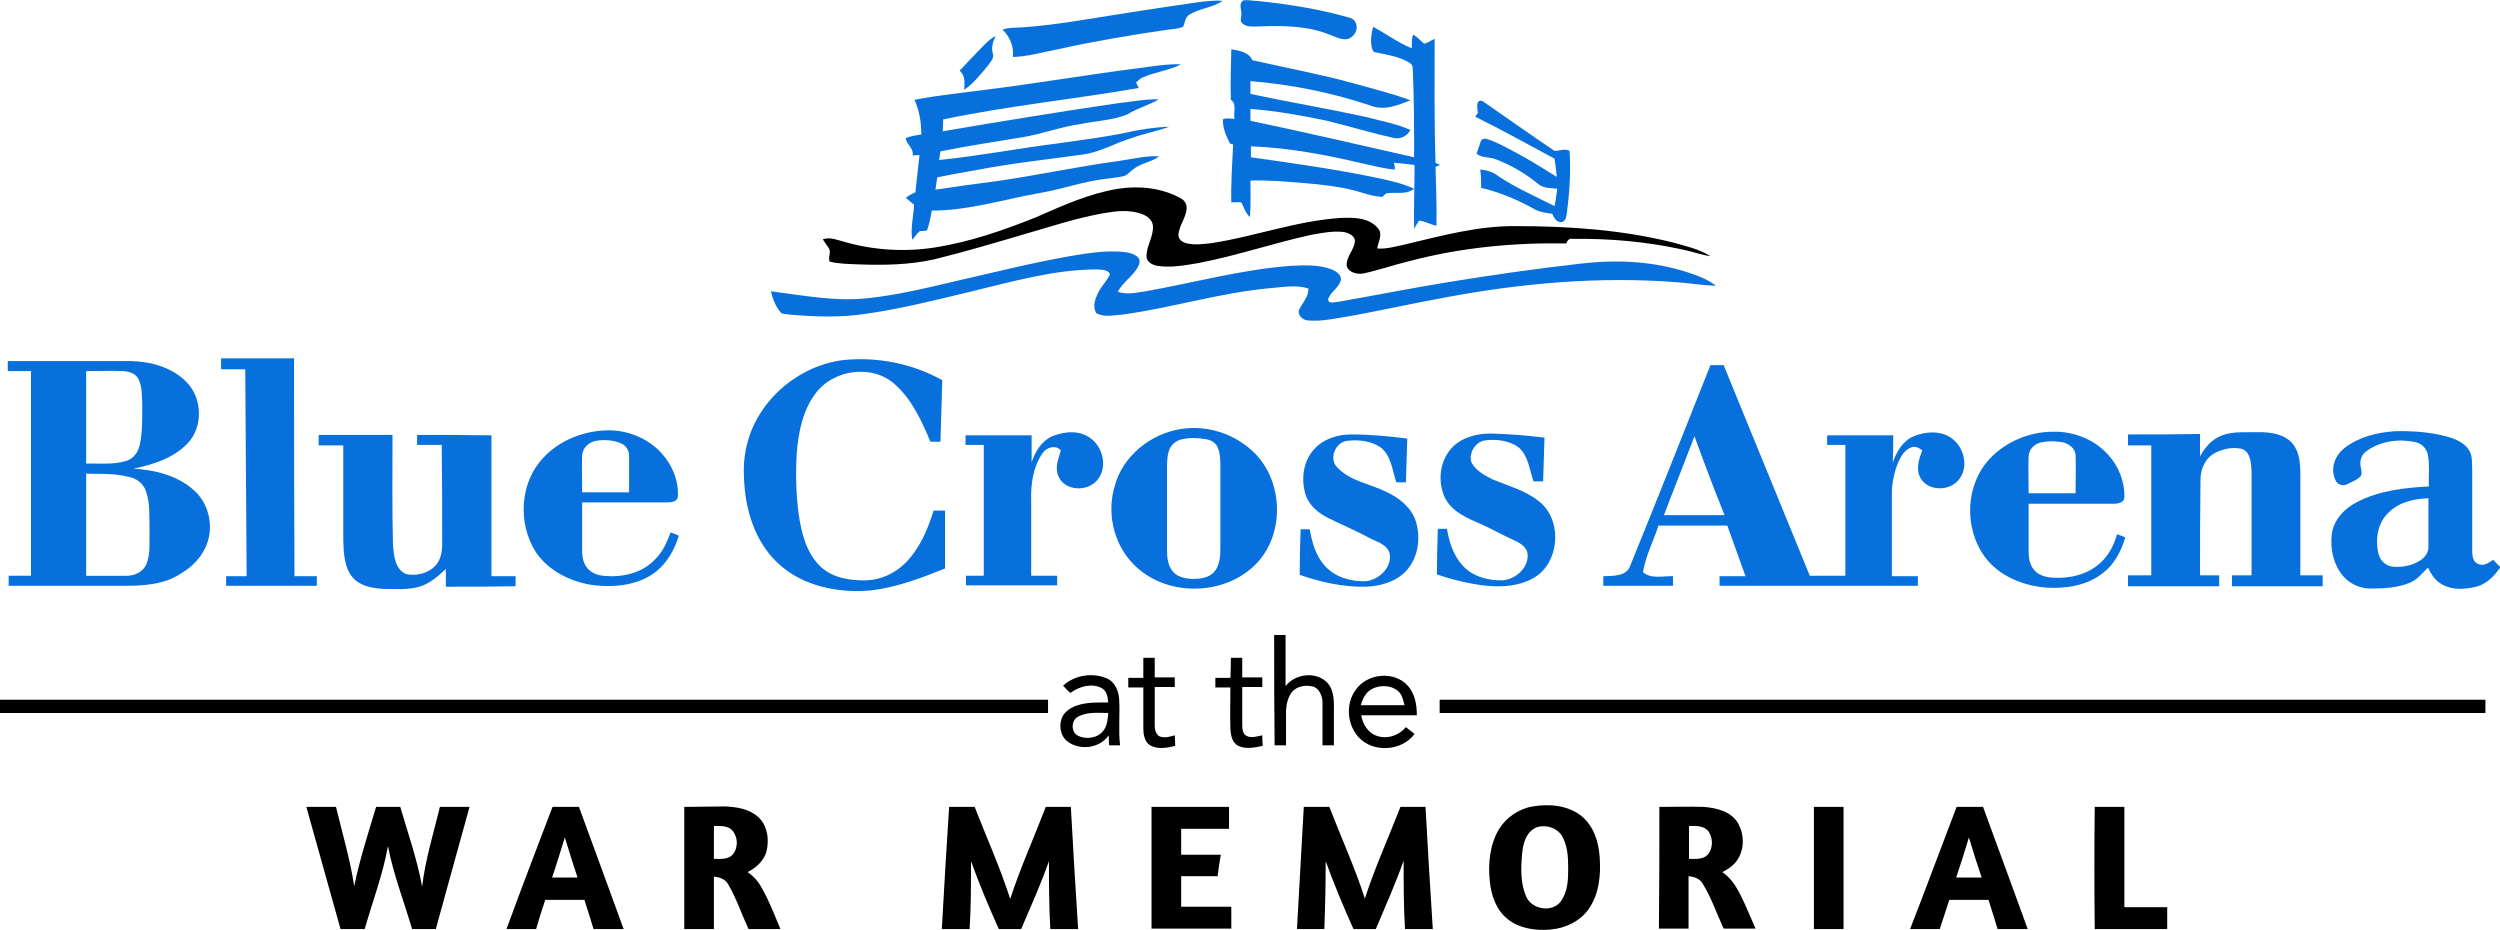 <?xml version="1.0" encoding="utf-8"?>
<!-- Generator: Adobe Illustrator 28.1.0, SVG Export Plug-In . SVG Version: 6.00 Build 0)  -->
<svg version="1.1" id="Layer_1" xmlns="http://www.w3.org/2000/svg" xmlns:xlink="http://www.w3.org/1999/xlink" x="0px" y="0px"
	 viewBox="0 0 548.4 204" style="enable-background:new 0 0 548.4 204;" xml:space="preserve">
<style type="text/css">
	.st0{fill:#0870DD;}
</style>
<g>
	<path class="st0" d="M262.7,0.5c1.8-0.2,3.7-0.5,5.5-0.3c-2.2,1.5-5,1.6-7.3,3c-1,0.6-0.9,1.8-1.4,2.7c-1.1,0.4-2.2,0.5-3.3,0.6
		c-8.3,1.2-16.5,2.6-24.6,4.4c-3.1,0.6-6.2,1.5-9.4,1.6c0.2-2.2-0.6-4.4-2.3-6c1.4-0.5,2.9-0.4,4.4-0.5c7.1-0.5,14.2-1.8,21.2-2.9
		C251.3,2.2,257,1.3,262.7,0.5z"/>
	<path class="st0" d="M272.7,0.1c1-0.2,2,0.1,3,0.1c6.9,0.7,13.8,1.8,20.4,3.7c1.9,0.5,1.9,3.1,0.5,4.1c-1.4,1.3-3.3,0.2-4.7-0.3
		c-5-2.1-10.5-2.1-15.8-1.9c-1.2,0-2.5,0.2-3.5-0.6c-0.8-0.5-0.2-1.6-0.3-2.3C272.3,2,271.7,0.8,272.7,0.1z"/>
	<path class="st0" d="M301.2,5.9c2.9,1.5,5.5,3.5,8.5,4.7c0-1-0.1-2,0.3-3c0.9,0.5,1.6,1.3,2.4,2c0.8-0.2,1.5-0.7,2.3-1.1
		c0,9.1-0.1,18.1,0.2,27.2c0.3,0.2,0.6,0.3,1,0.5c-0.2,0.1-0.7,0.3-1,0.4c0.1,4.3,0.3,8.6,0.2,12.9c-1.3-0.2-2.5-1-3.8-1.1
		c-0.4,0.6-0.8,1.2-1.1,1.8c-0.1-4.7,0.1-9.3,0.1-14c-1.5-0.2-3-0.4-4.5-0.5c0.1,0.5,0.2,1,0.2,1.5c-2.4-0.2-4.6-0.8-6.9-1.3
		c-8.1-1.9-16.3-3.5-24.7-3.8c0,0.8,0,1.6,0,2.4c9.2,1.3,18.5,2.6,27.6,4.5c2.8,0.6,5.6,1.2,8.2,2.4c-1.7,1.4-4,0.7-6.1,1
		c-0.3,0.3-0.6,0.5-0.9,0.8c-1.6-0.1-3.1-0.5-4.6-1c-4.3-1.3-8.7-1.7-13.1-2.1c-3.7-0.3-7.5-0.6-11.2-0.5c0,2.7,0.1,5.3-0.1,8
		c-1-0.8-1.3-2.1-1.9-3.2c-0.7-0.1-1.5,0-2.2,0c-0.1-4.2,0.2-8.5,0.4-12.7c-0.2-0.1-0.5-0.2-0.7-0.2c-0.8-1.7-1.7-3.5-1.5-5.4
		c0.8-0.2,1.6-0.1,2.5,0c-0.3-1.4,0.6-3.3-0.8-4.2c-0.1-3.7,0-7.4,0.1-11.1c1.7,0.3,3.8,0.6,4.6,2.4c7.5,1.7,15,3.1,22.3,5.1
		c4.2,1.2,8.4,2.2,12.4,3.7c-2.8,1.1-5.9,2.4-8.9,1.1c-8.5-2.8-17.3-4.6-26.2-5.3c0,0.9,0,1.9,0,2.8c8.4,1.8,16.8,3.2,25.1,5
		c3.4,0.9,6.8,1.5,10,2.9c-0.7,1.4-2.4,2.2-3.9,1.7c-5-1.1-9.8-2.6-14.8-3.8c-5.4-1.1-10.9-2.1-16.4-2.5c0,0.9,0,1.7,0,2.6
		c12,2.5,23.9,5.3,35.9,8c0-6.5,0-13-0.3-19.5c0-0.6-0.3-1-0.8-1.3c-2.2-1.3-4.8-1.7-7.3-2.2c-0.6,0-0.8-0.7-0.9-1.2
		C300.6,9,300.8,7.4,301.2,5.9z"/>
	<path class="st0" d="M214.3,11.5c1.3-1.3,2.5-2.8,4.1-3.6c-0.6,1.2-1,2.5-0.6,3.9c0.3,1.1-0.6,1.8-1.1,2.6
		c-1.6,1.9-3.1,3.9-5.2,5.3c0.1-1.5,0.3-3.1-1-4.2C211.7,14.2,213,12.9,214.3,11.5z"/>
	<path class="st0" d="M249.4,15c3.2-0.4,6.4-1,9.7-0.9c-2.7,1.4-5.9,1.7-8.7,3c-0.5,0.3-0.8,0.7-1.2,1c0.2,0.4,0.4,0.8,0.6,1.2
		c-14.3,2.5-28.7,3.9-42.9,6.9c0,0.9-0.1,1.7-0.1,2.6c12.9-2.2,25.7-4.3,38.7-6.2c2.9-0.3,5.8-0.9,8.7-0.8c-2.2,1.3-4.7,1.9-6.9,3.3
		c-3.2,1.3-6.8,1.4-10.2,2.1c-4.4,0.6-8.5,2.2-12.8,2.9c-6,1-12,1.9-18,3.1c-0.1,0.6-0.2,1.3-0.3,1.9c8.9-0.9,17.6-2.6,26.5-3.7
		c4.8-0.7,9.7-1.3,14.5-2.3c3.1-0.7,6.3-1.2,9.5-1.3c-2.7,1-5.6,1.5-8.3,2.5c-3.6,1.1-6.9,3.1-10.7,3.6c-7.8,1.1-15.6,1.9-23.3,3.4
		c-2.9,0.5-5.7,1-8.6,1.6c-0.1,0.9-0.3,1.8-0.4,2.7c4.6-0.7,9.1-1.3,13.7-1.9c8.9-1.3,17.7-3.2,26.6-4.4c2.9-0.4,5.8-1.2,8.8-1
		c-1.8,1.3-4.1,1.5-5.8,2.9c-0.7,0.5-1.3,1.4-2.3,1.5c-1.4,0.3-2.8,0.4-4.2,0.6c-4.6,0.6-9.1,2.2-13.7,3c-8,1.4-15.8,3.9-23.9,3.9
		c-0.3,1.5-0.5,3-1.1,4.4c-0.5,0-1,0.1-1.5,0.1c-0.7,0.5-1.1,1.3-1.7,1.9c-0.4-2.6,0.3-5.1,0.4-7.7c-0.6-0.5-1.2-1-1.8-1.5
		c0.6-0.5,1.4-0.9,2.1-1.2c0.3-2.7,0.6-5.4,0.9-8.2c-0.4,0-1.1,0.1-1.5,0.1c0.3-1.6-1.4-2.4-1.5-3.8c1.1-0.5,2.3-0.6,3.4-0.8
		c0-2.6-0.4-5.2-1.5-7.6c5.1-1,10.3-1.5,15.5-2.2C227.4,18.3,238.4,16.4,249.4,15z"/>
	<path class="st0" d="M324.2,22.4c0.3-0.4,0.8-0.4,1.2-0.1c5.2,3.6,10.4,7.3,15.6,10.8c1.1,0,2.3-0.6,3.3,0c0.3,4.5,0,9.1-0.6,13.6
		c-0.1,0.8-0.2,1.8-1.1,2c-1.2,0.2-1.7-1-2.1-1.8c-1.2-0.2-2.5-0.3-3.7-0.9c-3.7-2.1-7.7-3.8-11.9-4.8c0-1.3,0-2.7-0.2-4
		c1.4,0.1,2.8,0.5,3.9,1.4c3.9,2.6,8.2,4.5,12.4,6.6c0.3-1.3,0.4-2.5,0.6-3.8c-1.3-0.2-2.8,0-4-0.9c-2.9-2.4-6.1-4.3-9.6-5.6
		c-1.3-0.5-3-0.2-4.1-1.2c0.3-0.9,0.6-1.7,0.9-2.6c0.1-0.6,0.8-0.8,1.4-0.6c2,0.6,3.9,1.7,5.8,2.7c3.3,1.7,6.4,3.7,9.5,5.6
		c-0.1-1.3-0.3-2.7-0.5-4c-5.8-3.1-11.5-6.3-17.4-9.2c0.2-0.3,0.4-0.6,0.6-0.8C324.1,24.1,323.9,23.2,324.2,22.4z"/>
	<path d="M245.3,41.4c4.6-0.7,9.6-0.2,13.7,2.1c0.8,0.4,1.3,1.2,1.3,2c0,2.2-1.7,3.9-1.8,6.1c0,1,1,1.6,1.9,1.8
		c1.9,0.4,3.8,0.1,5.6-0.1c9.5-1.5,18.6-4.9,28.2-5.5c2.8-0.1,6.1-0.1,8.1,2.3c1.1,1.3,0,3-0.2,4.4c2.1,0.2,4.2-0.5,6.2-0.9
		c8-1.9,16-4.1,24.3-4c11.5,0,23.2,0.8,34.4,3.6c2.8,0.8,5.7,1.4,8.2,3c-2.1-0.3-4.2-1.1-6.3-1.5c-7.8-1.7-15.8-2.4-23.8-2.3
		c-0.8-0.2-1.3,0.3-1.5,1c-11.6-0.2-23.2,0.9-34.5,3.9c-3.4,0.8-6.7,2-10.1,2.7c-1.3,0.2-3.2-0.2-3.6-1.7c-0.1-2,1.6-3.4,1.8-5.3
		c0.1-1.3-1.4-1.9-2.4-2.1c-2.4-0.3-4.8,0.2-7.1,0.6c-8.3,1.8-16.4,4.6-24.8,6.2c-3,0.5-6.1,1.1-9.1,0.6c-1-0.2-2.2-0.8-2.3-1.9
		c-0.1-2.4,1.6-4.5,1.4-6.9c-0.1-1.2-1.2-2.1-2.3-2.5c-2.8-1.1-5.8-0.7-8.7-0.2c-5.6,1-11.1,2.8-16.6,4.4c-6.8,2-13.5,4-20.4,5.7
		c-5.4,1.2-11,1.3-16.5,1.1c-2.2-0.1-4.3-0.1-6.4-0.6c-0.4-0.9,0.3-1.9-0.1-2.8c-0.4-0.7-1-1.4-1.4-2.1c1.6-0.6,3.3,0.2,4.9,0.6
		c6.3,1.8,13.1,2.2,19.6,1.2c7.7-1.2,15.2-3.8,22.4-6.7C233.3,45,239.1,42.4,245.3,41.4z"/>
	<path class="st0" d="M235.2,56.1c3.5-0.6,7-1.1,10.5-0.9c1.4,0.1,2.9,0.3,3.9,1.2c0.6,0.6,0.4,1.5,0,2.2c-1.2,2.1-3.3,3.3-4.4,5.4
		c2,0.7,4.1,0.2,6.1-0.1c10.7-1.9,21.1-4.8,32-5.6c2.9-0.1,6-0.3,8.8,0.8c1,0.4,2.3,1.2,2,2.5c-0.5,1.6-2.3,2.5-2.8,4.1
		c0.3,1.1,1.5,0.5,2.3,0.5c8-1.4,16-3,24-4.3c9.8-1.6,19.6-3,29.4-4.1c7.8-0.9,15.8-0.5,23.4,2c2.1,0.7,4.3,1.5,6,2.9
		c-2.9-0.1-5.8-0.6-8.7-0.8c-16.8-1.3-33.8,0.2-50.4,3.3c-7.8,1.4-15.5,3.2-23.3,4.5c-2.3,0.4-4.6,0.8-7,0.6c-1.2,0-2.5-1.2-2-2.4
		c0.7-1.5,2.1-2.8,2-4.6c-2.7-0.9-5.5-0.3-8.3-0.1c-11,1-21.5,4.3-32.4,5.8c-1.9,0.1-4,0.7-5.8-0.3c-0.9-1.4-0.3-3.1,0.4-4.5
		c0.7-1.5,2-2.6,2.6-4.1c-0.6-1-1.8-0.9-2.8-1c-9.5,0-18.7,2.7-27.9,4.9c-7.5,1.8-15,3.7-22.6,4.8c-5.7,0.9-11.4,0.7-17.1,0.2
		c-0.6-0.1-1.2-0.1-1.7-0.3c-1.2-1.3-1.9-3.1-2.3-4.8c7.1,0.9,14.2,2.3,21.4,1.5c6.4-0.7,12.7-2.2,19-3.7
		C217.9,59.8,226.5,57.6,235.2,56.1z"/>
	<path class="st0" d="M48.5,78.6c5.3,0,10.6,0,16,0c0,15.9,0,31.9,0.1,47.8c1.6,0,3.3,0,4.9,0c0,0.7,0,1.4,0,2.1
		c-6.6,0-13.3,0-19.9,0c0-0.7,0-1.4,0-2.1c1.5,0,3,0,4.5,0c-0.1-15.1-0.2-30.2-0.3-45.4c-1.8,0-3.5,0-5.3,0
		C48.5,80.3,48.5,79.4,48.5,78.6z"/>
	<path class="st0" d="M184.8,79c7.5-0.8,15.3,0.7,21.9,4.4c-0.1,4.5-0.3,9-0.4,13.5c-0.7,0-1.5,0-2.2,0c-1.9-4.5-4-9.2-7.7-12.5
		c-4.9-4.6-13.6-3.4-17.5,1.9c-2.8,3.7-3.7,8.3-4.1,12.8c-0.3,4.6-0.2,9.2,0.4,13.7c0.6,4,1.6,8.3,4.6,11.3
		c2.7,2.7,6.7,3.3,10.3,3.2c3.2-0.1,6.3-1.6,8.5-3.8c3.1-3.1,4.9-7.3,6.2-11.5c0.8,0,1.7,0,2.5,0c0,4.2,0,8.5,0,12.7
		c-5.2,2.1-10.5,4.1-16.1,4.8c-7.3,0.7-15.2-0.9-20.6-6c-5.1-4.8-7.2-11.9-7.4-18.8c-0.3-4.9,0.9-9.8,3.5-13.9
		C170.6,84.5,177.4,80,184.8,79z"/>
	<g>
		<path class="st0" d="M1.7,79.2c9,0,18,0,27,0c4.4,0.1,9.1,1.4,12.2,4.6c3.5,3.5,3.7,9.8,0.3,13.4c-3.1,3.3-7.6,4.7-11.9,5.6
			c4.7,0.3,9.7,1.5,13.3,4.8c2.7,2.4,3.9,6.3,3.3,9.8c-0.6,3.6-3.1,6.6-6.2,8.4c-3.6,2.4-8.1,2.7-12.2,2.7c-8.5,0-17.1,0-25.6,0
			c0-0.7,0-1.5,0-2.2c1.6,0,3.3,0,4.9,0c0-15,0-29.9,0-44.9c-1.7,0-3.4,0-5.1,0C1.7,80.7,1.7,79.9,1.7,79.2z M18.9,81.4
			c0,6.8,0,13.5,0,20.3c2.9-0.1,5.9,0.3,8.8-0.6c1.7-0.5,2.7-2.1,3-3.7c0.6-2.9,0.5-6,0.5-9c-0.1-1.7,0-3.6-0.8-5.2
			c-0.6-1.3-2.1-1.7-3.4-1.8C24.4,81.3,21.6,81.4,18.9,81.4z M18.9,103.9c0,7.5,0,14.9,0,22.4c3,0,6,0,9,0c1.7,0,3.5-0.9,4.2-2.5
			c1-2.4,0.6-5.1,0.7-7.6c-0.1-2.8,0.2-5.8-0.8-8.5c-0.6-1.7-2.1-2.8-3.8-3.1C25.2,103.8,22,104,18.9,103.9z"/>
	</g>
	<g>
		<g>
			<path class="st0" d="M375.2,80.1c1,0,1.9,0,2.9,0c6.3,15.4,12.6,30.8,18.9,46.2c2.6,0,5.2,0,7.8,0c0-9.6,0-19.1,0-28.7
				c-1.3,0-2.7,0-4,0c0-0.7,0-1.4,0-2.1c4.8,0,9.6,0,14.5,0c0,2,0,4-0.1,6c0.8-2.4,2.2-4.8,4.6-5.8c2.7-1.1,6-1.3,8.4,0.5
				c2.7,2,3.7,6.3,1.5,9c-2,2.6-6.7,2.6-8.4-0.3c-1.1-1.9-0.4-4.2,0.4-6.1c-0.7-0.5-1.6-1.1-2.6-0.6c-1.8,0.8-2.5,2.7-3.2,4.5
				c-0.5,1.7-0.9,3.5-0.9,5.3c0,6.1,0,12.3,0,18.4c1.9,0,3.8,0,5.7,0c0,0.7,0,1.4,0,2.1c-14.5,0-29,0-43.5,0c0-0.7,0-1.4,0-2.1
				c1.9,0,3.8,0,5.7,0c-1.3-3.7-2.7-7.4-4-11.1c-5,0-10.1,0-15.1,0c-1.1,3.4-2.8,6.6-3.4,10.2c1.8,1.6,4.5,0.8,6.6,0.9
				c0,0.7,0,1.4,0,2.1c-5.1,0-10.2,0-15.3,0c0-0.7,0-1.4,0-2.1c2.1-0.1,5.1,0.1,5.9-2.3C363.6,109.4,369.4,94.7,375.2,80.1z
				 M371.7,95.7c-2.2,5.8-4.5,11.5-6.7,17.3c4.4,0,8.8,0,13.3,0C376,107.3,373.8,101.5,371.7,95.7z"/>
		</g>
	</g>
	<g>
		<path class="st0" d="M259.1,94.1c5.6-0.9,11.5,1,15.6,4.8c6.7,6.1,7.3,17.7,1.2,24.4c-7,7.7-20.6,7.8-27.6,0.1
			c-4.1-4.4-5.5-11-3.8-16.7C246.2,100.1,252.4,95.1,259.1,94.1z M259.1,96.4c-1.1,0.3-2,1-2.5,2c-0.6,1.4-0.6,3-0.6,4.5
			c0,6,0,11.9,0,17.9c0,1.6,0.2,3.3,1.3,4.6c1,1.2,2.7,1.5,4.2,1.6c1.7,0,3.5-0.2,4.7-1.4c1.3-1.3,1.5-3.4,1.5-5.2
			c0-5.9,0-11.9,0-17.8c0-1.5,0-3.1-0.6-4.5c-0.5-1.1-1.7-1.7-2.9-1.8C262.6,96,260.8,96,259.1,96.4z"/>
	</g>
	<g>
		<path class="st0" d="M119.2,100.4c3.5-3.8,8.8-5.9,14-6c4.4-0.1,8.9,1.7,11.9,5c2.4,2.6,3.8,6.1,3.6,9.6c-0.2,1-1.3,1.2-2.2,1.2
			c-6.3,0-12.5,0-18.8,0c0,3.5,0,7.1,0,10.6c0,1.5,0.3,3.2,1.6,4.3c1.4,1.2,3.3,1.3,5,1.3c3.4,0,6.9-1.1,9.3-3.6
			c1.7-1.6,2.7-3.8,3.5-6c0.6,0.2,1.2,0.4,1.8,0.7c-0.9,3-2.5,5.9-5,7.9c-3.7,2.9-8.8,3.5-13.4,3c-5-0.6-10-3-12.9-7.2
			C113.5,114.9,114,105.8,119.2,100.4z M130.7,96.7c-1.5,0.3-2.9,1.5-3,3.2c-0.1,2.7,0,5.4,0,8.1c3.4,0,6.9,0,10.3,0
			c0-2.7,0-5.4,0-8.1c0-1.2-0.8-2.3-1.9-2.7C134.4,96.5,132.5,96.4,130.7,96.7z"/>
	</g>
	<g>
		<path class="st0" d="M436.6,100.5c3.5-3.7,8.7-5.8,13.8-5.8c4.5-0.1,9,1.7,12,5c2.3,2.5,3.7,5.9,3.6,9.4c0,1.1-1.3,1.4-2.3,1.4
			c-6.2,0-12.5,0-18.7,0c0,3.5,0,6.9,0,10.4c0,1.4,0.2,2.9,1.1,4c0.9,1.2,2.5,1.7,4,1.8c3.7,0.3,7.8-0.6,10.6-3.2
			c1.9-1.7,3-3.9,3.7-6.3c0.6,0.2,1.2,0.4,1.8,0.7c-0.9,3-2.4,5.9-4.9,7.8c-3.4,2.7-8.1,3.5-12.4,3.2c-5.1-0.4-10.3-2.5-13.4-6.6
			C430.7,115.9,431.1,106.2,436.6,100.5z M447.5,97.1c-1.4,0.4-2.5,1.6-2.5,3.1c-0.1,2.7,0,5.3,0,8c3.4,0,6.9,0,10.3,0
			c0-2.8,0.1-5.6,0-8.4c-0.1-1.4-1.3-2.3-2.5-2.7C451,96.7,449.2,96.7,447.5,97.1z"/>
	</g>
	<g>
		<path class="st0" d="M514.4,98.2c3.1-2.4,7-3.3,10.8-3.6c3.5-0.1,7,0.1,10.5,0.9c2.1,0.5,4.5,1.2,5.8,3.1c0.9,1.2,0.7,2.7,0.8,4
			c0,5.9,0,11.9,0,17.8c0,1.2,0,2.8,1.3,3.3c1.2,0.6,2.4-0.3,3.3-0.9c0.5,0.5,1,1.1,1.6,1.6c-1.3,1.9-3,3.7-5.3,4.3
			c-2.4,0.6-5.2,0.8-7.5-0.5c-1.5-0.8-2.4-2.2-3.1-3.7c-1.2,1.2-2.3,2.6-3.9,3.3c-2.6,1.1-5.5,1.3-8.3,1.3c-2.3,0.1-4.7-0.8-6.3-2.6
			c-2.2-2.5-3-6-2.6-9.3c0.4-3.2,2.8-5.7,5.6-7.1c4.8-2.5,10.4-3.1,15.7-3.4c-0.1-2.3,0.2-4.6-0.2-6.8c-0.2-1.4-1.3-2.6-2.7-2.9
			c-3.6-0.8-7.6-0.3-10.7,1.9c-1,0.6-1.6,1.9-1.4,3.1c0,0.8,0.6,1.9-0.1,2.6c-0.9,0.8-2,1.2-3,1.7c-0.9,0.4-2.1-0.1-2.4-1
			C511.1,102.8,512.2,99.8,514.4,98.2z M524,112.4c-2.4,2.2-3,5.8-2.3,8.9c0.3,1.5,1.5,2.8,3.1,3c2.1,0.2,4.2-0.2,6-1.3
			c1-0.6,1.9-1.7,1.9-2.9c0-3.6,0-7.2,0-10.8C529.6,109.4,526.3,110.1,524,112.4z"/>
	</g>
	<path class="st0" d="M230.8,95.7c2.7-1.1,6.1-1.4,8.5,0.5c2.7,2,3.7,6.4,1.4,9.1c-2.1,2.6-7.1,2.5-8.5-0.8c-0.9-1.9,0-3.9,0.5-5.7
		c-1.1-1.3-3.1-0.7-4,0.6c-2.1,3-2.6,6.8-2.5,10.3c0,5.5,0,11.1,0,16.6c1.9,0,3.8,0,5.7,0c0,0.7,0,1.4,0,2.1c-6.7,0-13.3,0-20,0
		c0-0.7,0-1.4,0-2.1c1.3,0,2.6,0,3.9,0c0-9.6,0-19.1,0-28.7c-1.3,0-2.7,0-4,0c0-0.7,0-1.4,0-2.1c4.8,0,9.6,0,14.5,0c0,2,0,4,0,5.9
		C227.1,99.1,228.4,96.8,230.8,95.7z"/>
	<path class="st0" d="M487.2,95.6c2.7-1.1,5.6-0.7,8.4-0.8c2.5,0,5.4,0.4,7.2,2.4c1.6,1.8,1.8,4.4,1.8,6.8c0,7.4,0,14.8,0,22.2
		c1.6,0,3.3,0,4.9,0c0,0.8,0,1.6,0,2.4c-6.6,0-13.3,0-19.9,0c0-0.8,0-1.6,0-2.4c1.4,0,2.9,0,4.3,0c0-7.6,0-15.2,0-22.9
		c-0.1-1.7-0.2-4-2-4.8c-2-0.5-4.1-0.1-5.9,0.8c-2.2,1.1-3.3,3.5-3.3,5.9c-0.1,7-0.1,14-0.1,21c1.4,0,2.8,0,4.2,0c0,0.8,0,1.6,0,2.4
		c-6.7,0-13.3,0-20,0c0-0.8,0-1.6,0-2.4c1.7,0,3.4,0,5.1,0c0-9.5,0-19,0-28.5c-1.7,0-3.4,0-5.1,0c0-0.8,0-1.6,0-2.4
		c5.3,0,10.5,0,15.8-0.1c0,1.6,0,3.3,0,4.9C483.6,98.3,485,96.5,487.2,95.6z"/>
	<path class="st0" d="M69.9,95.4c5.4,0,10.8,0,16.2,0c0,8-0.1,16.1,0.1,24.1c0.2,2.3,0.4,5.3,2.8,6.4c2.5,0.6,5.7-0.3,7.1-2.6
		c0.7-1.2,0.9-2.6,0.9-3.9c0-7.3,0-14.5-0.1-21.8c-1.8,0-3.6,0-5.4,0c0-0.7,0-1.5,0-2.2c5.4,0,10.9,0,16.3,0.1c0,10.3,0,20.6,0,30.9
		c1.8,0,3.5,0,5.3,0c0,0.7,0,1.5,0,2.2c-5.1,0.1-10.2,0.1-15.3,0.1c0-1.3,0-2.6,0-3.9c-1.7,1.6-3.5,3.2-5.8,3.9
		c-2.4,0.7-4.9,0.5-7.4,0.5c-2.6-0.1-5.5-0.5-7.3-2.6c-1.8-2.2-1.9-5.3-2-8c0-7,0-13.9,0-20.9c-1.8,0-3.6,0-5.4,0
		C69.9,96.8,69.9,96.1,69.9,95.4z"/>
	<path class="st0" d="M288.3,98.5c2.1-2.3,5.2-3.2,8.2-3.2c4.1,0,8.2,0.4,12.2,0.9c-0.1,3.2-0.2,6.4-0.3,9.6c-0.7,0-1.4,0-2.1,0
		c-0.9-2.6-1.1-5.9-3.5-7.7c-2.1-1.4-4.8-1.7-7.3-1.4c-2.6,0.3-4.1,4-2.1,5.9c2.9,3,7.1,3.5,10.7,5.3c2.8,1.3,5.5,3.4,6.5,6.5
		c1.1,3.7,0.5,8.1-2.3,11c-2.3,2.3-5.6,3.2-8.8,3.3c-4.9,0.1-9.8-1-14.4-2.6c0-3.3,0.1-6.6,0.2-10c0.6,0,1.3,0,2,0
		c0.5,2.8,1.3,5.8,3.3,8c2.2,2.5,5.7,3.5,9,3.4c2.9-0.3,5.9-3.1,5.2-6.2c-0.7-2.1-3.1-2.5-4.8-3.5c-2.8-1.5-5.7-2.7-8.5-4.1
		c-2.3-1.1-4.5-2.9-5.2-5.5C285.4,104.9,285.9,101.1,288.3,98.5z"/>
	<path class="st0" d="M318.8,97.9c2.1-2,5.2-2.8,8.1-2.8c4,0.1,8,0.4,11.9,0.9c-0.1,3.2-0.2,6.4-0.3,9.6c-0.7,0-1.4,0-2.1,0
		c-0.9-2.5-1.1-5.5-3.2-7.4c-2.1-1.6-4.9-1.9-7.4-1.6c-2.2,0.3-3.7,2.8-3,4.9c1,1.8,2.9,2.8,4.7,3.7c3.4,1.4,7.1,2.4,10,4.7
		c5.4,4.1,4.7,13.8-1.3,17c-3.1,1.7-6.7,1.9-10.1,1.6c-3.7-0.4-7.4-1.3-10.9-2.5c0-3.3,0.1-6.6,0.2-10c0.6,0,1.3,0,2,0
		c0.5,2.9,1.4,5.8,3.4,8c2.2,2.5,5.7,3.4,8.9,3.3c2.8-0.3,5.6-2.7,5.4-5.7c-0.1-1.5-1.5-2.4-2.8-3c-2.9-1.3-5.6-2.9-8.5-4.1
		c-2.8-1.2-5.9-2.8-7.1-5.9C315.3,105,316,100.6,318.8,97.9z"/>
	<path d="M279.5,139.3c0.8,0,1.7,0,2.5,0c0,3.7,0,7.5,0,11.2c2.1-2.7,6.6-3.3,9.1-0.8c1.7,1.8,1.5,4.4,1.5,6.7c0,2.4,0,4.7,0,7.1
		c-0.8,0-1.7,0-2.5,0c0-3.1,0-6.3,0-9.4c0-1.4-0.7-3.1-2.1-3.5c-1.6-0.4-3.5-0.1-4.6,1.2c-1,1.3-1.3,3-1.3,4.6c0,2.4,0,4.7,0,7.1
		c-0.8,0-1.7,0-2.5,0C279.5,155.5,279.5,147.4,279.5,139.3z"/>
	<path d="M250.8,144.3c0.8,0,1.7,0,2.5,0c0,1.4,0,2.8,0,4.3c1.5,0,2.9,0,4.4,0c0,0.7,0,1.4,0,2.1c-1.5,0-2.9,0-4.4,0
		c0,2.8,0,5.6,0,8.5c0,0.8,0.2,1.8,1,2.3c1.1,0.5,2.3,0.1,3.4-0.2c0,0.8,0.1,1.5,0.1,2.3c-1.8,0.5-3.9,0.8-5.5-0.1
		c-1.3-0.8-1.5-2.5-1.5-3.9c0-2.9,0-5.9,0-8.8c-1.1,0-2.2,0-3.3,0c0-0.7,0-1.4,0-2.1c1.1,0,2.2,0,3.3,0
		C250.8,147.2,250.8,145.7,250.8,144.3z"/>
	<path d="M270,144.3c0.8,0,1.7,0,2.5,0c0,1.4,0,2.8,0,4.3c1.5,0,2.9,0,4.4,0c0,0.7,0,1.4,0,2.1c-1.5,0-2.9,0-4.4,0
		c0,2.7,0,5.4,0,8.1c0,0.9,0,2.1,0.9,2.6c1.1,0.6,2.4,0.1,3.5-0.1c0,0.8,0,1.5,0.1,2.3c-1.7,0.4-3.7,0.8-5.4,0
		c-1.3-0.7-1.6-2.2-1.7-3.6c-0.1-3.1,0-6.1,0-9.2c-1.1,0-2.2,0-3.3,0c0-0.7,0-1.4,0-2.1c1.1,0,2.2,0,3.3,0
		C270,147.2,270,145.7,270,144.3z"/>
	<g>
		<path d="M233.2,150.4c2.6-2.4,6.8-3,10-1.4c1.5,0.9,2.2,2.7,2.3,4.4c0.2,3.4-0.2,6.8,0.2,10.1c-0.8,0-1.6,0-2.4,0
			c0-0.7-0.1-1.5-0.1-2.2c-2,2.9-6.4,3.4-9.1,1.3c-1.6-1.3-1.9-3.7-1-5.5c0.7-1.2,2-2,3.3-2.4c2.2-0.7,4.5-0.6,6.7-0.6
			c-0.1-1.2-0.3-2.6-1.5-3.2c-2.2-1.1-4.9-0.3-6.8,1.1C234.2,151.5,233.7,151,233.2,150.4z M236.5,157.2c-1.6,0.8-1.6,3.5,0,4.2
			c1.8,0.9,4.4,0.5,5.6-1.2c0.8-1.1,0.9-2.5,1-3.8C240.9,156.4,238.5,156.1,236.5,157.2z"/>
	</g>
	<g>
		<path d="M297.4,151.3c2.5-3.6,8.4-4.2,11.4-0.9c1.6,1.8,2,4.2,2,6.5c-4.1,0-8.1,0-12.2,0c0.3,1.8,1.3,3.6,3.1,4.4
			c2.4,1,5.1,0.1,6.7-1.8c0.6,0.5,1.3,1,1.9,1.5c-2.8,3.8-9.1,4.2-12.3,0.7C295.4,158.8,295.2,154.3,297.4,151.3z M301,151.1
			c-1.4,0.7-2.1,2.2-2.5,3.6c3.2,0,6.4,0,9.6,0c-0.3-1.1-0.5-2.3-1.4-3.1C305.2,150.3,302.8,150.2,301,151.1z"/>
	</g>
	<path d="M0,153.5c76.6,0,153.3,0,229.9,0c0,1,0,2,0,2.9c-76.6,0-153.3,0-229.9,0C0,155.5,0,154.5,0,153.5z"/>
	<path d="M315.8,153.5c76.5,0,152.9,0,229.4,0c0,1,0,2,0,2.9c-76.5,0-152.9,0-229.4,0C315.8,155.5,315.8,154.5,315.8,153.5z"/>
	<g>
		<path d="M336.2,176.9c3.6-0.6,7.7-0.3,10.7,2.1c2.7,2.2,3.8,5.7,4,9c0.3,3.9-0.1,8.1-2.4,11.4c-1.9,2.7-5.1,4.2-8.3,4.5
			c-3.3,0.3-6.9-0.2-9.5-2.3c-2.5-2-3.6-5.2-3.9-8.3c-0.4-3.9,0-8,2-11.4C330.4,179.3,333.2,177.4,336.2,176.9z M337.3,181.4
			c-2.4,0.8-3.2,3.5-3.4,5.8c-0.3,3.2-0.4,6.6,0.9,9.5c1.2,2.8,5.7,3.6,7.6,1c1.5-2.1,1.6-4.7,1.6-7.1c0-2.5-0.1-5.1-1.4-7.3
			C341.5,181.6,339.3,180.9,337.3,181.4z"/>
	</g>
	<path d="M67.2,177c2.2,0,4.3,0,6.5,0c1.4,5.8,3.1,11.5,4,17.4c1.2-5.9,3.1-11.7,4.8-17.4c1.8,0,3.5,0,5.3,0
		c1.7,5.8,3.7,11.5,4.8,17.5c0.7-6,2.5-11.7,3.9-17.5c2.2,0,4.4,0,6.5,0c-2.5,8.9-4.9,17.8-7.4,26.8c-1.8,0-3.5,0-5.2,0
		c-1.8-6.1-4.1-12-5.3-18.2c-1.1,6.2-3.4,12.2-5.1,18.2c-1.8,0-3.5,0-5.3,0C72.2,194.8,69.7,185.9,67.2,177z"/>
	<g>
		<path d="M121.2,177c1.9,0,3.9,0,5.8,0c3.3,8.9,6.5,17.8,9.8,26.8c-2.2,0-4.4,0-6.6,0c-0.7-2.2-1.3-4.3-2-6.4c-2.9,0-5.7,0-8.6,0
			c-0.7,2.1-1.4,4.3-2,6.4c-2.2,0-4.3,0-6.5,0C114.4,194.8,117.8,185.9,121.2,177z M123.9,183.7c-0.9,2.9-1.8,5.9-2.8,8.8
			c1.9,0,3.8,0,5.6,0C125.7,189.6,124.8,186.6,123.9,183.7z"/>
	</g>
	<g>
		<path d="M150.1,177c3,0,5.9-0.1,8.9-0.1c2.5,0.1,5.3,0.5,7.3,2.3c2.1,1.9,2.5,5.1,1.8,7.7c-0.6,2-2.3,3.5-4.1,4.4
			c1.3,0.9,2.4,2.1,3.1,3.5c1.7,2.9,2.8,6,4.1,9c-2.3,0-4.7,0-7,0c-1.5-3.2-2.6-6.6-4.4-9.7c-0.6-1.2-1.9-1.7-3.2-1.8
			c0,3.8,0,7.6,0,11.5c-2.2,0-4.3,0-6.5,0C150.1,194.8,150.1,185.9,150.1,177z M156.6,181.2c0,2.4,0,4.8,0,7.2c1.4,0,3,0.2,4.1-0.9
			c1.2-1.4,1.2-3.6,0.2-5C159.9,181,158.1,181.2,156.6,181.2z"/>
	</g>
	<path d="M206.6,203.8c0.5-8.9,1-17.8,1.6-26.8c1.9,0,3.7,0,5.6,0c2.6,6.7,5.6,13.3,7.8,20.2c2.2-6.8,5.2-13.4,7.8-20.2
		c1.8,0,3.7,0,5.5,0c0.5,8.9,1,17.8,1.6,26.8c-2,0-4.1,0-6.1,0c-0.3-5-0.3-10-0.3-14.9c-1.8,5.1-4,10-6.1,14.9c-1.6,0-3.3,0-4.9,0
		c-2.2-4.9-4.3-9.9-6.1-14.9c0,5,0,10-0.3,14.9C210.6,203.8,208.6,203.8,206.6,203.8z"/>
	<path d="M252.6,177c5.7,0,11.3,0,17,0c0,1.6,0,3.2,0,4.8c-3.5,0-7,0-10.5,0c0,1.9,0,3.8,0,5.7c2.9,0,5.8,0,8.7,0
		c-0.3,1.6-0.5,3.1-0.7,4.7c-2.7,0-5.3,0-8,0c0,2.2,0,4.5,0,6.7c3.7,0,7.3,0,11,0c0,1.6,0,3.2,0,4.8c-5.8,0-11.7,0-17.5,0
		C252.6,194.8,252.6,185.9,252.6,177z"/>
	<path d="M286,177c1.9,0,3.7,0,5.6,0c2.6,6.7,5.6,13.3,7.8,20.1c2.2-6.8,5.2-13.4,7.8-20.1c1.8,0,3.7,0,5.5,0
		c0.5,8.9,1,17.8,1.6,26.8c-2,0-4.1,0-6.1,0c-0.3-5-0.3-10-0.3-15c-1.8,5.1-4,10-6.1,15c-1.6,0-3.3,0-4.9,0
		c-2.2-4.9-4.3-9.9-6.1-14.9c0,5-0.1,10-0.3,14.9c-2,0-4,0-6,0C285,194.8,285.5,185.9,286,177z"/>
	<g>
		<path d="M364,177c3.2,0,6.5-0.1,9.7,0c2.8,0.2,6,1,7.5,3.5c1.6,2.7,1.5,6.4-0.6,8.8c-0.8,0.9-1.8,1.5-2.8,2
			c2.4,1.6,3.7,4.3,4.9,6.9c0.8,1.8,1.6,3.7,2.4,5.5c-2.3,0-4.7,0-7,0c-1.5-3.2-2.6-6.6-4.5-9.7c-0.6-1.2-1.9-1.7-3.2-1.8
			c0,3.8,0,7.6,0,11.5c-2.2,0-4.3,0-6.5,0C364,194.8,364,185.9,364,177z M370.5,181.2c0,2.4,0,4.8,0,7.2c1.4,0,3,0.2,4.1-0.9
			c1.2-1.4,1.2-3.6,0.2-5.1C373.7,181,371.9,181.2,370.5,181.2z"/>
	</g>
	<path d="M397.9,177c2.2,0,4.3,0,6.5,0c0,8.9,0,17.8,0,26.8c-2.2,0-4.3,0-6.5,0C397.9,194.8,397.9,185.9,397.9,177z"/>
	<g>
		<path d="M429.2,177c1.9,0,3.9,0,5.8,0c3.3,8.9,6.5,17.8,9.8,26.8c-2.2,0-4.4,0-6.6,0c-0.7-2.2-1.3-4.3-2-6.4c-2.9,0-5.7,0-8.6,0
			c-0.7,2.1-1.4,4.3-2.1,6.4c-2.2,0-4.3,0-6.5,0C422.5,194.8,425.8,185.9,429.2,177z M429.1,192.5c1.9,0,3.8,0,5.6,0
			c-1-2.9-1.9-5.8-2.8-8.8C431,186.7,430.1,189.6,429.1,192.5z"/>
	</g>
	<path d="M459.5,177c2.2,0,4.3,0,6.5,0c0,7.3,0,14.6,0,22c3.1,0,6.2,0,9.4,0c0,1.6,0,3.2,0,4.8c-5.3,0-10.6,0-15.9,0
		C459.4,194.8,459.4,185.9,459.5,177z"/>
</g>
<g>
</g>
<g>
</g>
<g>
</g>
<g>
</g>
<g>
</g>
<g>
</g>
</svg>
